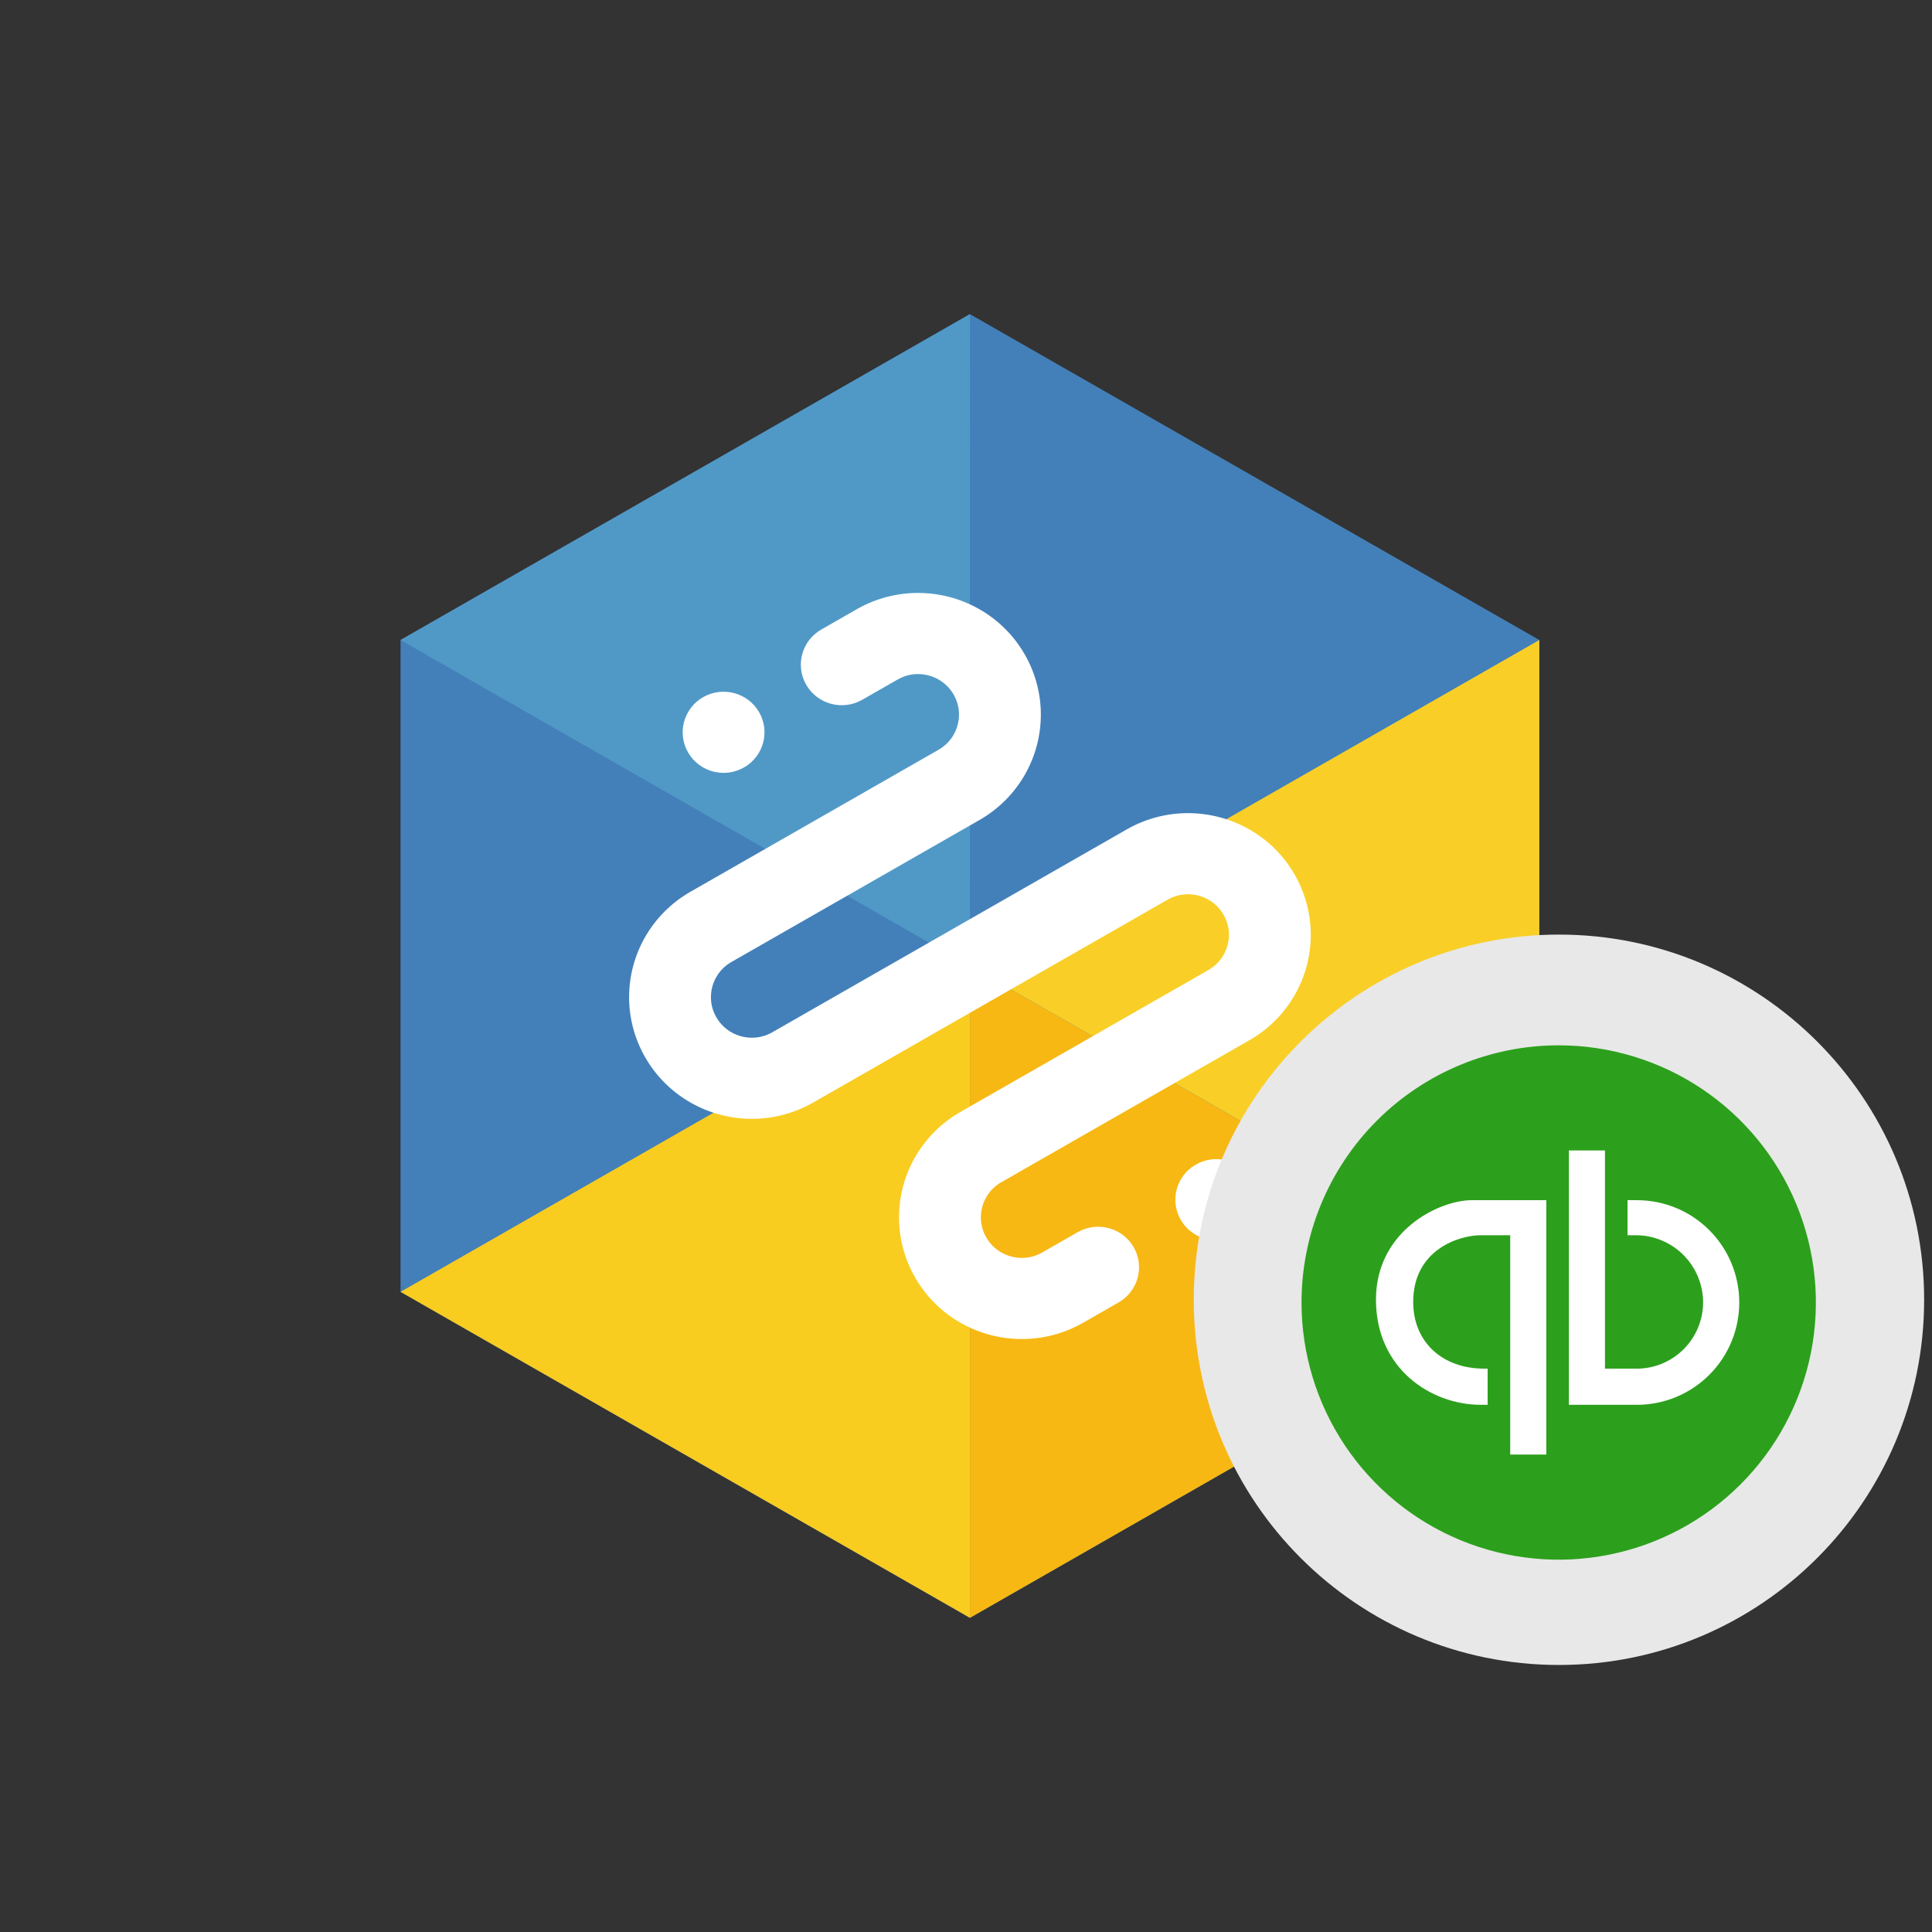 <svg viewBox="0 0 246 246" fill="none" xmlns="http://www.w3.org/2000/svg">
<rect x="0" y="0" width="246" height="246" fill="#333333" stroke="none"/>
<g clip-path="url(#clip0_3920_116970)">
<path d="M196 81.493V164.49L123.5 206L51 164.49V81.493L123.5 40L196 81.493Z" fill="#4380B9"/>
<path d="M51 164.49L123.5 205.997V123.001L51 164.49Z" fill="#F9CC20"/>
<path d="M123.5 40L51 81.493L123.491 122.996L123.5 40Z" fill="#5099C7"/>
<path d="M123.5 123.001L196 164.49V81.493L123.5 123.001Z" fill="#F9CF27"/>
<path d="M123.5 123.001V205.997L196 164.49L123.5 123.001Z" fill="#F7B813"/>
<path d="M166.899 119.024C166.899 121.703 166.201 124.332 164.873 126.663C163.548 128.992 161.575 131.027 159.082 132.453L127.499 150.53C126.65 151.017 126.016 151.676 125.572 152.453C125.129 153.227 124.893 154.121 124.893 155.011C124.893 155.889 125.112 156.755 125.593 157.585C126.086 158.428 126.749 159.055 127.532 159.496C128.315 159.935 129.215 160.169 130.113 160.169C130.998 160.167 131.872 159.952 132.707 159.475L137.219 156.893C139.711 155.467 142.897 156.312 144.335 158.783C145.773 161.254 144.92 164.413 142.428 165.838L137.918 168.421C135.472 169.824 132.763 170.502 130.113 170.499C127.411 170.499 124.759 169.807 122.408 168.489C120.057 167.176 118.006 165.22 116.57 162.75C115.154 160.324 114.47 157.638 114.472 155.011C114.472 152.332 115.17 149.703 116.498 147.372C117.823 145.043 119.796 143.008 122.29 141.582L153.872 123.505C154.723 123.016 155.355 122.359 155.801 121.581C156.244 120.806 156.48 119.912 156.48 119.022C156.48 118.144 156.261 117.278 155.78 116.448C155.287 115.605 154.624 114.978 153.841 114.537C153.058 114.098 152.158 113.864 151.26 113.864C150.376 113.866 149.501 114.081 148.666 114.558L103.549 140.382C101.102 141.784 98.393 142.462 95.743 142.46C93.041 142.46 90.39 141.768 88.038 140.451C85.687 139.138 83.636 137.182 82.2 134.711C80.785 132.286 80.101 129.6 80.103 126.973C80.103 124.294 80.801 121.665 82.129 119.334C83.454 117.005 85.427 114.97 87.92 113.544L119.503 95.467C120.352 94.98 120.986 94.32 121.43 93.544C121.873 92.769 122.109 91.876 122.109 90.986C122.109 90.108 121.89 89.242 121.409 88.412C120.916 87.568 120.253 86.942 119.47 86.501C118.686 86.062 117.787 85.828 116.889 85.828C116.004 85.829 115.13 86.045 114.295 86.522L109.783 89.104C107.291 90.529 104.105 89.684 102.667 87.214C101.229 84.743 102.082 81.584 104.574 80.159L109.083 77.576C111.53 76.173 114.239 75.495 116.889 75.498C119.591 75.498 122.243 76.19 124.594 77.507C126.945 78.821 128.996 80.776 130.432 83.247C131.848 85.673 132.532 88.359 132.53 90.986C132.53 93.665 131.832 96.293 130.504 98.624C129.179 100.954 127.206 102.989 124.712 104.414L93.13 122.491C92.279 122.98 91.647 123.638 91.201 124.416C90.758 125.191 90.522 126.084 90.522 126.974C90.522 127.852 90.74 128.718 91.222 129.548C91.715 130.392 92.378 131.018 93.161 131.459C93.944 131.898 94.844 132.132 95.742 132.132C96.626 132.131 97.501 131.915 98.336 131.439L143.455 105.614C145.901 104.213 148.609 103.535 151.258 103.536C153.961 103.536 156.612 104.228 158.963 105.545C161.315 106.859 163.366 108.815 164.802 111.285C166.217 113.711 166.901 116.397 166.899 119.024ZM94.738 97.716C97.23 96.29 98.084 93.131 96.645 90.66C95.207 88.19 92.02 87.343 89.528 88.77C87.037 90.195 86.184 93.355 87.622 95.825C89.061 98.296 92.248 99.143 94.738 97.716ZM152.26 148.285C149.769 149.71 148.914 152.869 150.354 155.34C151.793 157.81 154.978 158.657 157.47 157.23C159.962 155.805 160.815 152.645 159.377 150.175C157.937 147.704 154.751 146.857 152.26 148.285Z" fill="white"/>
<path d="M198.5 212C224.181 212 245 191.181 245 165.5C245 139.819 224.181 119 198.5 119C172.819 119 152 139.819 152 165.5C152 191.181 172.819 212 198.5 212Z" fill="#E8E8E8"/>
<path fill-rule="evenodd" clip-rule="evenodd" d="M198.469 133.1C204.945 133.1 211.277 135.021 216.662 138.619C222.047 142.218 226.244 147.332 228.722 153.316C231.201 159.3 231.849 165.884 230.585 172.236C229.322 178.588 226.203 184.423 221.623 189.003C217.043 193.582 211.208 196.701 204.856 197.964C198.503 199.228 191.919 198.579 185.936 196.1C179.952 193.621 174.838 189.424 171.24 184.039C167.642 178.653 165.721 172.322 165.722 165.845C165.722 157.161 169.173 148.832 175.314 142.691C181.455 136.55 189.784 133.1 198.469 133.1Z" fill="#2CA01C"/>
<path fill-rule="evenodd" clip-rule="evenodd" d="M196.889 185.208V152.818H187.41C183.244 152.818 175.201 156.705 175.201 165.488C175.201 174.267 182.189 178.873 188.558 178.873H189.419V174.267H188.99C183.628 174.267 179.941 170.862 179.941 165.775C179.941 159.156 185.734 157.28 188.558 157.28H192.294V185.208H196.889Z" fill="white"/>
<path fill-rule="evenodd" clip-rule="evenodd" d="M199.766 178.873V146.484H204.36V174.268H208.236C209.363 174.29 210.483 174.086 211.531 173.668C212.578 173.251 213.531 172.628 214.334 171.837C215.137 171.046 215.774 170.102 216.207 169.061C216.639 168.02 216.86 166.903 216.854 165.775C216.833 163.533 215.934 161.387 214.35 159.799C212.766 158.211 210.623 157.307 208.381 157.28H207.231V152.818H208.381C210.096 152.812 211.795 153.144 213.382 153.795C214.968 154.447 216.41 155.406 217.625 156.616C218.84 157.826 219.805 159.265 220.462 160.849C221.12 162.432 221.459 164.131 221.459 165.846C221.459 167.561 221.12 169.259 220.462 170.843C219.805 172.427 218.84 173.865 217.625 175.075C216.41 176.286 214.968 177.244 213.382 177.896C211.795 178.548 210.096 178.88 208.381 178.873H199.766Z" fill="white"/>
</g>
<defs>
<clipPath id="clip0_3920_116970">
<rect width="246" height="246" fill="white"/>
</clipPath>
</defs>
</svg>
